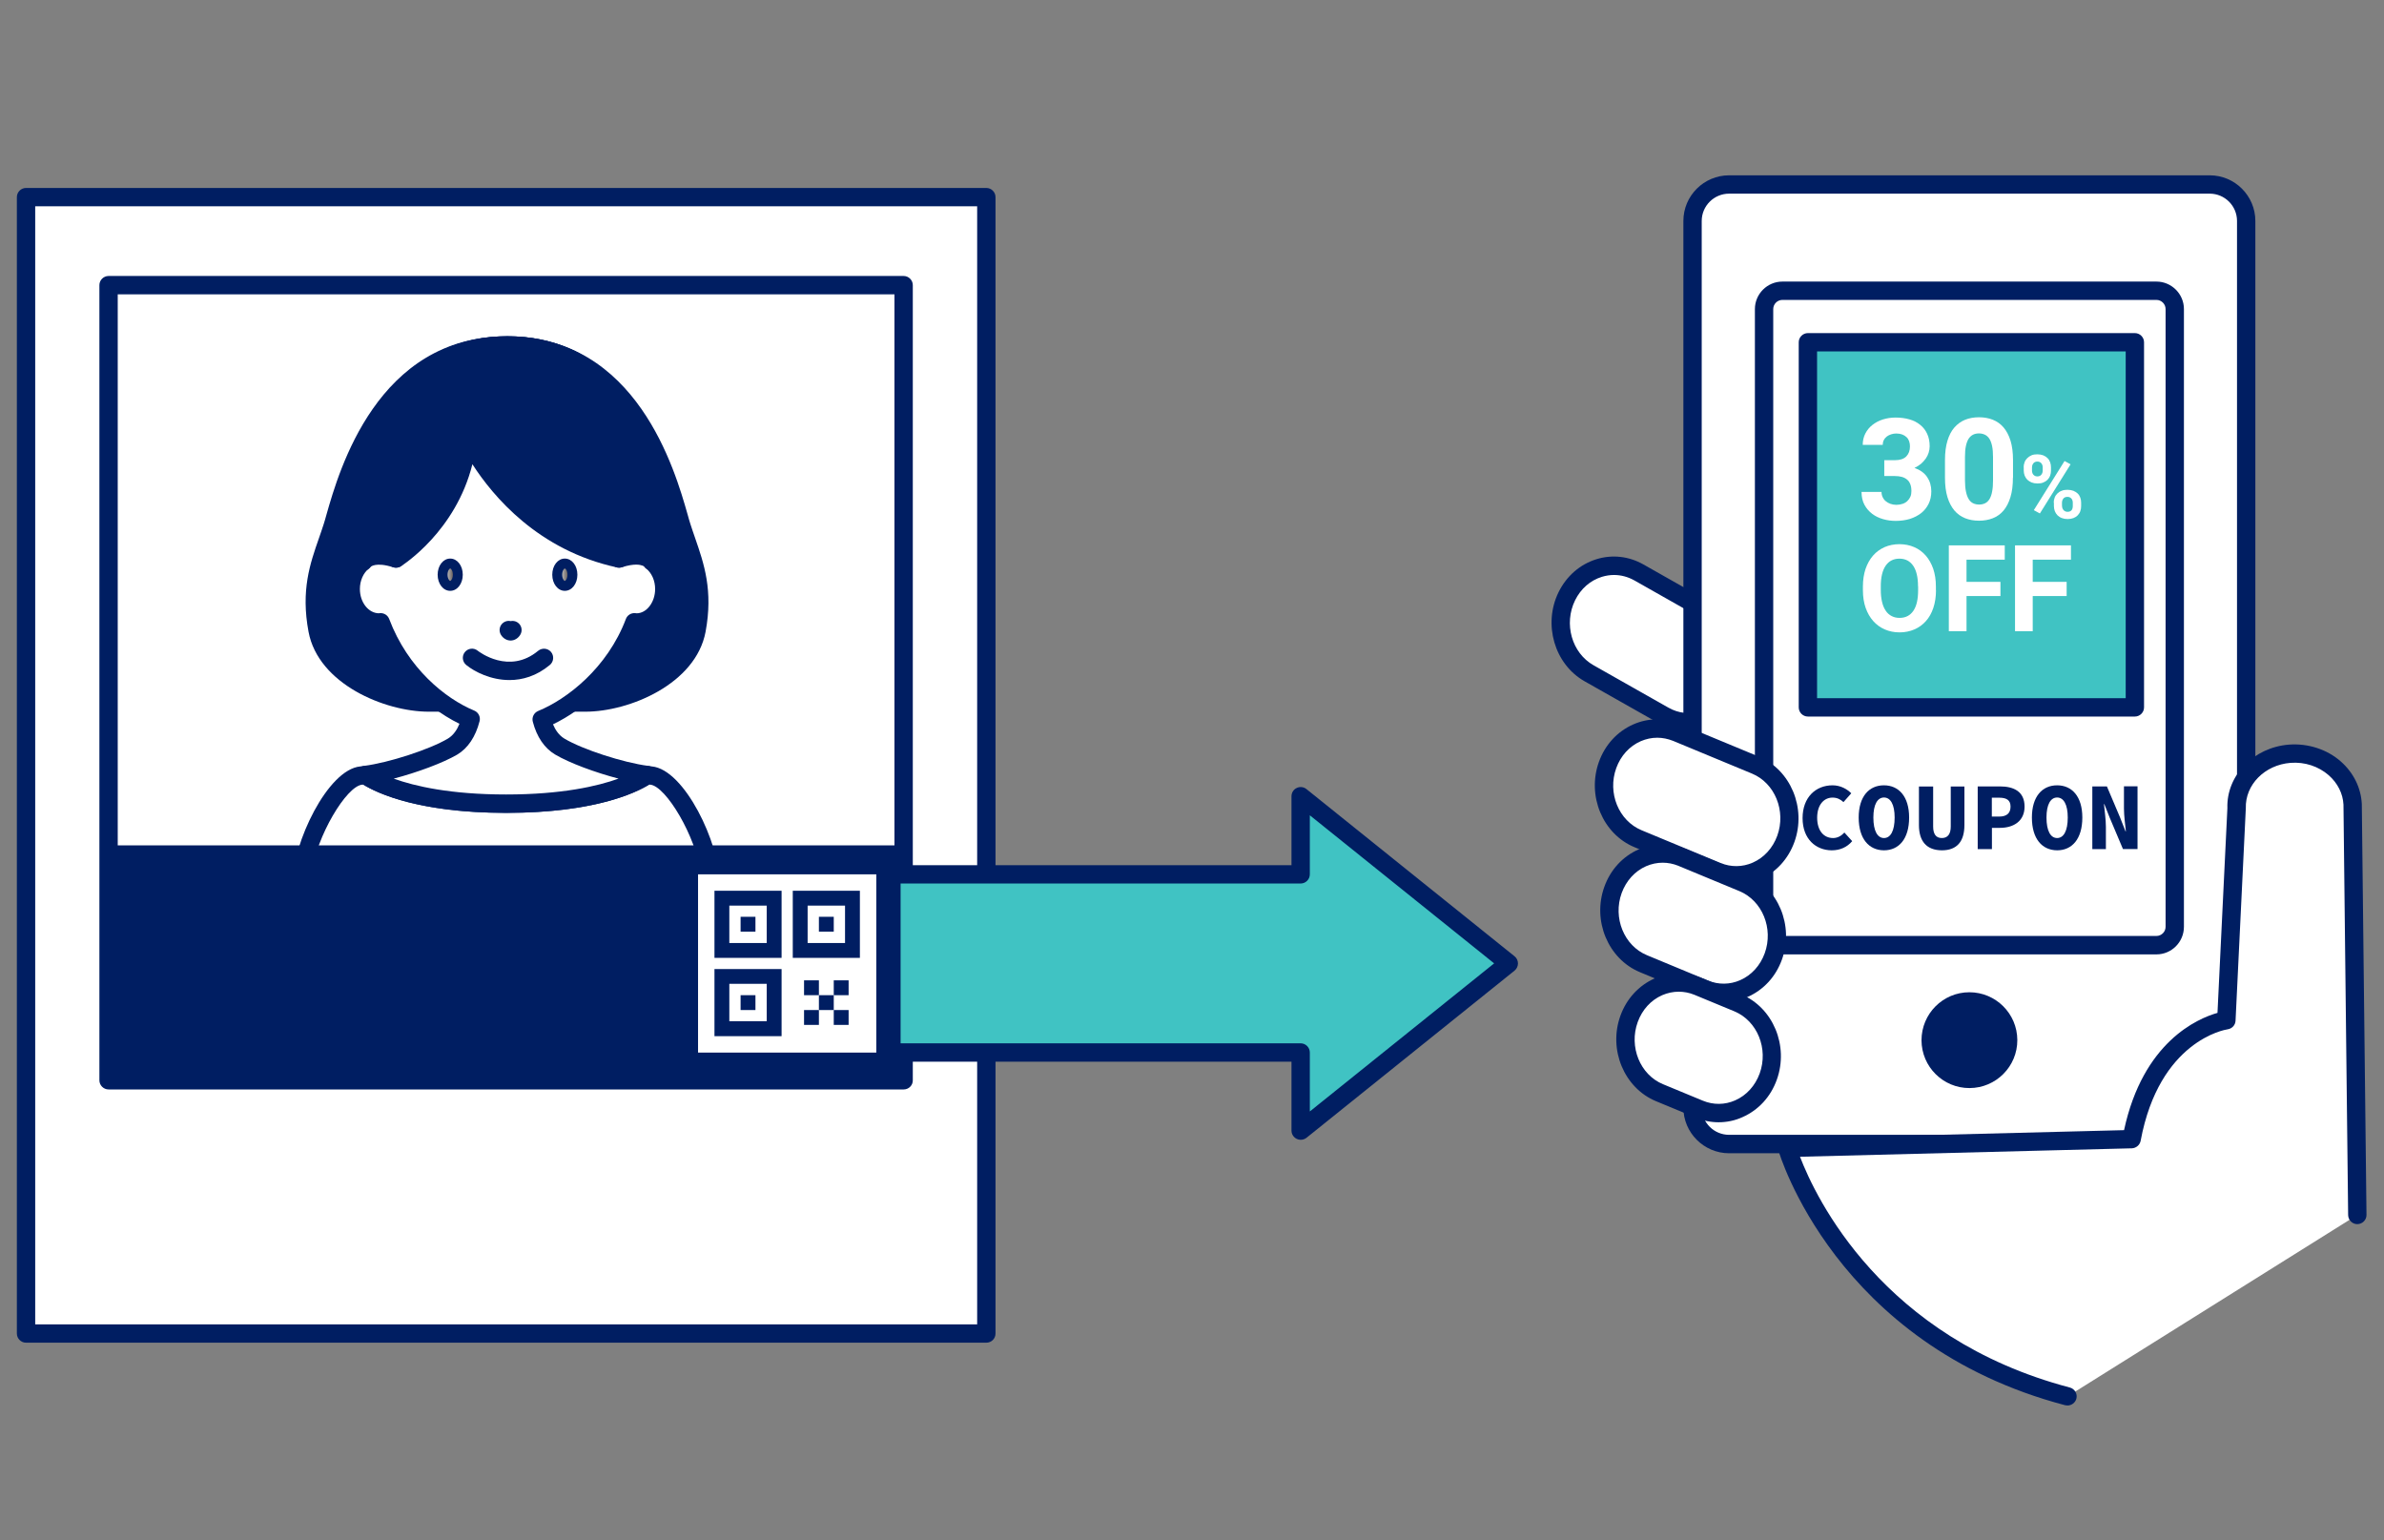 <?xml version="1.0" encoding="UTF-8"?>
<!-- Generator: Adobe Illustrator 27.5.0, SVG Export Plug-In . SVG Version: 6.00 Build 0)  -->
<svg version="1.1" id="レイヤー_1" xmlns="http://www.w3.org/2000/svg" xmlns:xlink="http://www.w3.org/1999/xlink" x="0px" y="0px" viewBox="0 0 260 168" style="enable-background:new 0 0 260 168;" xml:space="preserve">
<rect x="0" y="0" width="260" height="168" fill="#808080" stroke="none"/>
<style type="text/css">
	.st0{fill:#FFFFFF;}
	.st1{fill:#001E62;}
	.st2{fill:url(#SVGID_1_);}
	.st3{fill:url(#SVGID_00000133517397650173629430000016200193572489225099_);}
	.st4{fill:#40C3C3;}
</style>
<g>
	<g>
		<rect x="2.84" y="21.5" class="st0" width="104.73" height="123.95"/>
		<path class="st1" d="M107.57,146.44H2.84c-0.55,0-1-0.45-1-1V21.5c0-0.55,0.45-1,1-1h104.73c0.55,0,1,0.45,1,1v123.95    C108.57,146,108.12,146.44,107.57,146.44z M3.84,144.44h102.73V22.5H3.84V144.44z"/>
	</g>
	<g>
		<rect x="11.84" y="31.1" class="st0" width="86.71" height="86.71"/>
		<path class="st1" d="M98.56,118.82H11.84c-0.55,0-1-0.45-1-1V31.1c0-0.55,0.45-1,1-1h86.71c0.55,0,1,0.45,1,1v86.72    C99.56,118.37,99.11,118.82,98.56,118.82z M12.84,116.82h84.71V32.1H12.84V116.82z"/>
	</g>
	<g>
		<g>
			<path class="st0" d="M71.01,84.58c-0.14-0.01-0.29-0.03-0.45-0.05c-0.82,0.56-5.1,3.12-15.36,3.12s-14.54-2.56-15.36-3.12     c-0.15,0.02-0.31,0.04-0.45,0.05c-2.74,0.25-6.47,7.55-6.47,11.62h44.55C77.48,92.13,73.74,84.83,71.01,84.58z"/>
			<path class="st1" d="M77.48,97.2H32.92c-0.55,0-1-0.45-1-1c0-4.18,3.79-12.28,7.38-12.61c0.13-0.01,0.27-0.03,0.41-0.05     c0.24-0.03,0.49,0.03,0.69,0.17c0.71,0.49,4.79,2.94,14.79,2.94c10,0,14.07-2.45,14.79-2.94c0.2-0.14,0.45-0.2,0.69-0.17     c0.14,0.02,0.28,0.04,0.42,0.05c3.59,0.33,7.38,8.44,7.38,12.61C78.48,96.75,78.03,97.2,77.48,97.2z M33.99,95.2h42.42     c-0.51-3.97-3.78-9.46-5.49-9.62c0,0,0,0,0,0c-0.04,0-0.08-0.01-0.11-0.01c-1.53,0.94-6.08,3.09-15.6,3.09     c-9.52,0-14.06-2.14-15.6-3.09c-0.04,0-0.08,0.01-0.11,0.01C37.77,85.74,34.51,91.23,33.99,95.2z"/>
		</g>
		<g>
			<path class="st1" d="M63.84,76.62c4.45,0,11.18-2.85,12.12-7.89c0.94-5.05-0.54-7.89-1.62-11.25     c-1.08-3.36-4.45-19.79-18.99-19.79h-0.1c-14.55,0-17.92,16.43-18.99,19.79c-1.08,3.36-2.56,6.21-1.62,11.25     c0.94,5.05,7.68,7.89,12.12,7.89H63.84z"/>
			<path class="st1" d="M63.84,77.62H46.76c-4.81,0-12.05-3.03-13.11-8.71c-0.85-4.53,0.16-7.43,1.14-10.23     c0.17-0.5,0.35-1,0.51-1.51c0.09-0.27,0.19-0.63,0.31-1.06c1.37-4.81,5.54-19.43,19.64-19.43h0.1c14.1,0,18.27,14.62,19.64,19.43     c0.12,0.43,0.22,0.79,0.31,1.06c0.16,0.51,0.34,1.01,0.51,1.51c0.97,2.81,1.98,5.71,1.14,10.23     C75.88,74.59,68.65,77.62,63.84,77.62z M55.25,38.68c-12.59,0-16.31,13.06-17.71,17.98c-0.13,0.45-0.24,0.83-0.33,1.12     c-0.17,0.53-0.35,1.04-0.53,1.56c-0.93,2.68-1.81,5.21-1.06,9.21c0.82,4.38,7.04,7.07,11.14,7.07h17.08     c4.1,0,10.32-2.69,11.14-7.07c0.75-4-0.13-6.53-1.06-9.21c-0.18-0.51-0.36-1.03-0.53-1.56c-0.09-0.29-0.2-0.67-0.33-1.12     c-1.4-4.92-5.12-17.98-17.71-17.98H55.25z"/>
		</g>
		<g>
			<path class="st0" d="M69.19,67.86c0.05,0,0.11,0.02,0.16,0.02c1.71,0,3.1-1.63,3.1-3.65c0-1.26-0.54-2.37-1.36-3.03     c1.87-9.47-2.33-23.52-15.73-23.52S37.75,51.73,39.63,61.2c-0.82,0.66-1.36,1.77-1.36,3.03c0,2.02,1.39,3.65,3.1,3.65     c0.05,0,0.11-0.02,0.16-0.02c1.96,5.19,5.97,8.95,9.82,10.55c-0.27,1.06-0.83,2.33-1.99,3.02c-2.12,1.26-6.7,2.74-9.51,3.1     c0.82,0.56,5.1,3.12,15.36,3.12s14.54-2.56,15.36-3.12c-2.8-0.36-7.38-1.84-9.51-3.1c-1.14-0.68-1.7-1.91-1.97-2.96     C62.92,76.89,67.21,73.1,69.19,67.86z"/>
			<path class="st1" d="M55.2,88.65c-10.33,0-14.8-2.52-15.92-3.3c-0.34-0.24-0.5-0.66-0.41-1.06c0.1-0.4,0.43-0.7,0.84-0.76     c2.71-0.35,7.14-1.79,9.13-2.97c0.62-0.37,1.02-1,1.27-1.62c-3.98-1.94-7.44-5.71-9.28-10.11c-2.01-0.29-3.57-2.25-3.57-4.61     c0-1.29,0.47-2.51,1.28-3.38c-1.15-6.63,0.54-13.83,4.36-18.48c3.06-3.72,7.37-5.69,12.45-5.69s9.39,1.97,12.45,5.69     c3.82,4.65,5.5,11.84,4.36,18.48c0.81,0.87,1.28,2.09,1.28,3.38c0,2.36-1.56,4.32-3.57,4.61c-2.15,5.14-6.16,8.53-9.56,10.17     c0.25,0.6,0.65,1.2,1.25,1.56c1.98,1.18,6.42,2.62,9.13,2.97c0.41,0.05,0.75,0.35,0.84,0.76c0.1,0.4-0.06,0.82-0.41,1.06     C70,86.13,65.53,88.65,55.2,88.65z M42.94,84.92c2.27,0.82,6.17,1.73,12.26,1.73s9.99-0.91,12.26-1.73     c-2.56-0.67-5.37-1.71-6.92-2.63c-1.16-0.69-2-1.92-2.43-3.57c-0.13-0.48,0.12-0.99,0.59-1.18c3.15-1.29,7.54-4.69,9.56-10.03     c0.15-0.41,0.56-0.67,1-0.64c0.03,0,0.14,0.02,0.17,0.02c1.08,0,2.02-1.19,2.02-2.65c0-0.91-0.37-1.75-0.99-2.24     c-0.29-0.23-0.43-0.61-0.36-0.98c1.01-5.1,0.21-12.44-3.84-17.37c-2.7-3.29-6.37-4.96-10.91-4.96s-8.2,1.67-10.91,4.96     c-4.05,4.93-4.85,12.27-3.84,17.37c0.07,0.37-0.07,0.74-0.36,0.98c-0.62,0.49-0.99,1.33-0.99,2.24c0,1.46,0.94,2.65,2.1,2.65     c-0.02-0.01,0.04-0.01,0.1-0.02c0.45-0.02,0.84,0.23,1,0.65c2.02,5.36,6.11,8.67,9.27,9.98c0.46,0.19,0.71,0.69,0.58,1.17     c-0.43,1.68-1.27,2.94-2.45,3.64C48.3,83.21,45.5,84.25,42.94,84.92z"/>
		</g>
		<g>
			<path class="st1" d="M55.35,37.68c-13.4,0-17.6,14.05-15.73,23.52c0,0,0.79-1.18,3.56-0.29c0,0-0.66-15.38,12.17-15.38     s12.17,15.38,12.17,15.38c2.77-0.88,3.56,0.29,3.56,0.29C72.95,51.73,68.75,37.68,55.35,37.68z"/>
			<path class="st1" d="M39.62,62.24c-0.07,0-0.15-0.01-0.22-0.02c-0.4-0.08-0.68-0.42-0.76-0.82c-1.34-6.78,0.33-14.25,4.26-19.03     c3.06-3.72,7.37-5.69,12.45-5.69s9.39,1.97,12.45,5.69c3.92,4.78,5.6,12.24,4.26,19.03c-0.08,0.4-0.39,0.71-0.78,0.79     c-0.4,0.08-0.8-0.09-1.03-0.42c0.01,0.03-0.22-0.19-0.87-0.19c-0.37,0-0.88,0.07-1.56,0.29c-0.31,0.1-0.65,0.04-0.91-0.16     c-0.26-0.2-0.41-0.51-0.39-0.84c0-0.07,0.25-7.3-3.72-11.44c-1.84-1.92-4.35-2.9-7.45-2.9s-5.61,0.97-7.45,2.9     c-3.97,4.14-3.72,11.37-3.72,11.44c0.01,0.33-0.13,0.64-0.39,0.84c-0.26,0.2-0.6,0.26-0.91,0.16c-1.9-0.61-2.46-0.05-2.47-0.04     C40.23,62.09,39.94,62.24,39.62,62.24z M55.35,38.68c-4.53,0-8.2,1.67-10.91,4.96c-3.71,4.51-4.69,11.06-4.05,16.04     c0.47-0.11,1.07-0.14,1.8-0.03c0.1-2.48,0.75-7.94,4.25-11.6c2.24-2.33,5.23-3.52,8.9-3.52s6.67,1.18,8.9,3.52     c3.5,3.66,4.15,9.11,4.25,11.6c0.74-0.11,1.33-0.07,1.8,0.03c0.64-4.99-0.34-11.53-4.05-16.04     C63.56,40.35,59.89,38.68,55.35,38.68z"/>
		</g>
		<g>
			<g>
				<linearGradient id="SVGID_1_" gradientUnits="userSpaceOnUse" x1="48.273" y1="62.68" x2="49.932" y2="62.68">
					<stop offset="0" style="stop-color:#FFFFFF"/>
					<stop offset="1" style="stop-color:#231815"/>
				</linearGradient>
				<ellipse class="st2" cx="49.1" cy="62.68" rx="0.83" ry="1.22"/>
				<path class="st1" d="M49.1,64.44c-0.77,0-1.37-0.77-1.37-1.76s0.6-1.76,1.37-1.76s1.37,0.77,1.37,1.76S49.87,64.44,49.1,64.44z       M49.1,62c-0.07,0-0.29,0.23-0.29,0.68s0.22,0.68,0.29,0.68c0.07,0,0.29-0.23,0.29-0.68S49.18,62,49.1,62z"/>
			</g>
			<g>
				
					<linearGradient id="SVGID_00000124125508487077783910000001206569646339425703_" gradientUnits="userSpaceOnUse" x1="60.773" y1="62.68" x2="62.433" y2="62.68">
					<stop offset="0" style="stop-color:#FFFFFF"/>
					<stop offset="1" style="stop-color:#231815"/>
				</linearGradient>
				
					<ellipse style="fill:url(#SVGID_00000124125508487077783910000001206569646339425703_);" cx="61.6" cy="62.68" rx="0.83" ry="1.22"/>
				<path class="st1" d="M61.6,64.44c-0.77,0-1.37-0.77-1.37-1.76s0.6-1.76,1.37-1.76s1.37,0.77,1.37,1.76S62.37,64.44,61.6,64.44z       M61.6,62c-0.07,0-0.29,0.23-0.29,0.68s0.22,0.68,0.29,0.68c0.07,0,0.29-0.23,0.29-0.68S61.68,62,61.6,62z"/>
			</g>
		</g>
		<path class="st1" d="M55.56,74.17c-2.01,0-3.77-0.88-4.71-1.64c-0.43-0.35-0.5-0.98-0.15-1.41c0.35-0.43,0.97-0.5,1.4-0.15    c0.14,0.11,3.42,2.64,6.59,0.01c0.43-0.35,1.06-0.29,1.41,0.13c0.35,0.43,0.29,1.06-0.13,1.41    C58.51,73.74,56.97,74.17,55.56,74.17z"/>
		<g>
			<path class="st1" d="M43.18,60.91c0,0,7.05-4.42,7.82-13.25c0,0,4.73,10.71,16.52,13.25c0,0,3.98-5.31,3.76-5.75     c-0.22-0.44-3.98-8.3-5.42-9.51c-1.44-1.22-9.29-2.88-10.18-2.88c-0.88,0-8.74,0.22-9.18,1.11c-0.44,0.88-2.21,5.2-2.43,6.08     c-0.22,0.88-2.54,4.87-2.21,5.31C42.19,55.71,43.18,60.91,43.18,60.91z"/>
			<path class="st1" d="M67.52,61.91c-0.07,0-0.14-0.01-0.21-0.02c-8.61-1.85-13.56-7.79-15.79-11.26     c-1.82,7.3-7.53,10.96-7.8,11.13c-0.28,0.18-0.63,0.2-0.93,0.07c-0.3-0.13-0.52-0.4-0.58-0.73c-0.42-2.19-0.99-4.8-1.2-5.3     c-0.47-0.72-0.06-1.64,1.24-4.26c0.33-0.67,0.79-1.58,0.85-1.82c0.25-1,2.07-5.41,2.51-6.29c0.77-1.54,7.91-1.66,10.08-1.66     c1.01,0,9.14,1.69,10.82,3.11c0.99,0.84,2.86,4.07,5.57,9.62l0.1,0.21c0.29,0.58,0.5,1-3.86,6.8     C68.13,61.77,67.83,61.91,67.52,61.91z M51,46.67c0.39,0,0.75,0.23,0.91,0.59c0.04,0.1,4.52,9.9,15.19,12.53     c1.32-1.79,2.7-3.78,3.1-4.54c-2.83-5.79-4.44-8.36-5-8.84c-1.14-0.96-8.57-2.61-9.54-2.64c-1.97,0-7.24,0.3-8.38,0.75     c-0.54,1.16-2.08,4.95-2.27,5.69c-0.11,0.43-0.43,1.09-1,2.23c-0.4,0.8-1.04,2.09-1.19,2.61c0.18,0.46,0.48,1.5,1,4.1     c1.95-1.66,5.62-5.55,6.15-11.56c0.04-0.45,0.38-0.82,0.83-0.9C50.89,46.67,50.95,46.67,51,46.67z M70.38,55.59     c0,0,0,0.01,0.01,0.01L70.38,55.59z M70.31,55.03L70.31,55.03C70.31,55.03,70.31,55.03,70.31,55.03z M47.19,44.57L47.19,44.57     L47.19,44.57z"/>
		</g>
		<g>
			<path class="st1" d="M55.89,68.72c0,0-0.09,0.14-0.2,0.14s-0.2-0.14-0.2-0.14"/>
			<path class="st1" d="M55.69,69.86c-0.41,0-0.81-0.23-1.05-0.61c-0.29-0.47-0.16-1.08,0.31-1.38c0.23-0.14,0.49-0.19,0.74-0.13     c0.24-0.05,0.51-0.01,0.73,0.13c0.47,0.29,0.61,0.91,0.31,1.38C56.49,69.63,56.1,69.86,55.69,69.86z"/>
		</g>
	</g>
	<rect x="11.87" y="92.2" class="st1" width="86.69" height="25.62"/>
	<g>
		<rect x="76.13" y="95.36" class="st0" width="19.44" height="19.44"/>
		<g>
			<path class="st1" d="M85.24,104.47h-7.32v-7.32h7.32V104.47z M79.54,102.85h4.08v-4.08h-4.08V102.85z"/>
			<path class="st1" d="M85.24,113.01h-7.32v-7.32h7.32V113.01z M79.54,111.38h4.08v-4.08h-4.08V111.38z"/>
			<path class="st1" d="M93.78,104.47h-7.32v-7.32h7.32V104.47z M88.08,102.85h4.08v-4.08h-4.08V102.85z"/>
			<rect x="80.77" y="99.99" class="st1" width="1.62" height="1.62"/>
			<rect x="80.77" y="108.54" class="st1" width="1.62" height="1.62"/>
			<rect x="89.31" y="99.99" class="st1" width="1.62" height="1.62"/>
			<g>
				<rect x="87.69" y="106.92" class="st1" width="1.62" height="1.62"/>
				<rect x="89.31" y="108.54" class="st1" width="1.62" height="1.62"/>
				<rect x="90.93" y="106.92" class="st1" width="1.62" height="1.62"/>
				<rect x="87.69" y="110.16" class="st1" width="1.62" height="1.62"/>
				<rect x="90.93" y="110.16" class="st1" width="1.62" height="1.62"/>
			</g>
		</g>
	</g>
	<g>
		<polygon class="st4" points="164.55,105.08 141.85,86.84 141.85,95.36 97.22,95.36 97.22,114.79 141.85,114.79 141.85,123.31       "/>
		<path class="st1" d="M141.85,124.31c-0.15,0-0.29-0.03-0.43-0.1c-0.35-0.17-0.57-0.52-0.57-0.9v-7.52H97.22c-0.55,0-1-0.45-1-1    V95.36c0-0.55,0.45-1,1-1h43.63v-7.52c0-0.38,0.22-0.74,0.57-0.9c0.35-0.17,0.76-0.12,1.06,0.12l22.7,18.24    c0.24,0.19,0.37,0.48,0.37,0.78s-0.14,0.59-0.37,0.78l-22.7,18.24C142.3,124.24,142.07,124.31,141.85,124.31z M98.22,113.79h43.63    c0.55,0,1,0.45,1,1v6.43l20.1-16.15l-20.1-16.15v6.44c0,0.55-0.45,1-1,1H98.22V113.79z"/>
	</g>
	<g>
		<g>
			<path class="st0" d="M189.31,75.45L189.31,75.45c1.5-3.04,0.41-6.8-2.42-8.4l-8.16-4.62c-2.83-1.6-6.35-0.44-7.84,2.59v0     c-1.5,3.04-0.41,6.8,2.42,8.4l8.16,4.62C184.3,79.65,187.81,78.49,189.31,75.45z"/>
			<path class="st1" d="M184.17,79.77c-1.1,0-2.2-0.29-3.2-0.85l-8.16-4.62c-3.28-1.86-4.55-6.22-2.83-9.72     c0.87-1.76,2.33-3.03,4.13-3.59c1.71-0.53,3.52-0.33,5.1,0.56l8.16,4.62c3.28,1.86,4.55,6.22,2.83,9.72     c-0.87,1.76-2.33,3.03-4.13,3.59C185.45,79.67,184.81,79.77,184.17,79.77z M176.02,62.71c-0.44,0-0.88,0.07-1.31,0.2     c-1.27,0.39-2.31,1.3-2.93,2.56c-1.26,2.56-0.36,5.75,2.02,7.09l8.16,4.62c1.09,0.62,2.34,0.76,3.53,0.39     c1.27-0.39,2.3-1.3,2.93-2.56v0c1.26-2.56,0.36-5.75-2.02-7.09l-8.16-4.62C177.54,62.91,176.79,62.71,176.02,62.71z"/>
		</g>
		<g>
			<g>
				<g>
					<path class="st0" d="M240.99,124.78h-52.41c-2.2,0-3.98-1.78-3.98-3.98V24.1c0-2.2,1.78-3.98,3.98-3.98h52.41       c2.2,0,3.98,1.78,3.98,3.98v96.69C244.98,123,243.19,124.78,240.99,124.78z"/>
					<path class="st1" d="M240.99,125.78h-52.41c-2.75,0-4.99-2.24-4.99-4.98V24.1c0-2.75,2.24-4.98,4.99-4.98h52.41       c2.75,0,4.98,2.24,4.98,4.98v96.69C245.98,123.54,243.74,125.78,240.99,125.78z M188.58,21.12c-1.65,0-2.99,1.34-2.99,2.98       v96.69c0,1.65,1.34,2.98,2.99,2.98h52.41c1.65,0,2.98-1.34,2.98-2.98V24.1c0-1.65-1.34-2.98-2.98-2.98H188.58z"/>
				</g>
				<path id="パス_1356_00000161618328484823116900000011169413885074889386_" class="st1" d="M209.56,113.46      c0.01,2.89,2.36,5.22,5.24,5.21c2.89-0.01,5.22-2.36,5.21-5.24c-0.01-2.88-2.35-5.21-5.23-5.21      C211.9,108.22,209.56,110.56,209.56,113.46z"/>
				<g>
					<path class="st0" d="M235.18,103.09h-40.79c-1.1,0-2-0.9-2-2V33.71c0-1.1,0.9-2,2-2h40.79c1.1,0,2,0.9,2,2v67.37       C237.18,102.19,236.29,103.09,235.18,103.09z"/>
					<path class="st1" d="M235.18,104.09h-40.79c-1.65,0-3-1.35-3-3V33.71c0-1.65,1.35-3,3-3h40.79c1.65,0,3,1.35,3,3v67.37       C238.18,102.74,236.84,104.09,235.18,104.09z M194.39,32.71c-0.55,0-1,0.45-1,1v67.37c0,0.55,0.45,1,1,1h40.79       c0.55,0,1-0.45,1-1V33.71c0-0.55-0.45-1-1-1H194.39z"/>
				</g>
			</g>
			<g>
				<rect x="197.17" y="37.33" class="st4" width="35.66" height="39.82"/>
				<path class="st1" d="M232.83,78.15h-35.66c-0.55,0-1-0.45-1-1V37.33c0-0.55,0.45-1,1-1h35.66c0.55,0,1,0.45,1,1v39.82      C233.83,77.7,233.38,78.15,232.83,78.15z M198.17,76.15h33.66V38.33h-33.66V76.15z"/>
			</g>
			<g>
				<path class="st1" d="M196.59,89.23c0-2.27,1.43-3.58,3.27-3.58c0.87,0,1.58,0.41,2.04,0.87l-0.85,0.96      c-0.33-0.3-0.69-0.49-1.19-0.49c-0.97,0-1.68,0.82-1.68,2.19c0,1.41,0.71,2.22,1.74,2.22c0.49,0,0.9-0.24,1.23-0.6l0.85,0.94      c-0.56,0.66-1.32,1-2.24,1C198.06,92.73,196.59,91.53,196.59,89.23z"/>
				<path class="st1" d="M202.71,89.16c0-2.28,1.12-3.51,2.75-3.51c1.63,0,2.75,1.23,2.75,3.51c0,2.34-1.12,3.58-2.75,3.58      C203.84,92.73,202.71,91.5,202.71,89.16z M206.63,89.16c0-1.42-0.45-2.18-1.16-2.18c-0.71,0-1.16,0.76-1.16,2.18      c0,1.47,0.45,2.24,1.16,2.24C206.18,91.4,206.63,90.63,206.63,89.16z"/>
				<path class="st1" d="M209.28,89.98v-4.2h1.55v4.36c0,0.82,0.3,1.26,0.95,1.26c0.65,0,0.97-0.45,0.97-1.26v-4.36h1.49v4.2      c0,1.78-0.8,2.76-2.46,2.76C210.11,92.73,209.28,91.75,209.28,89.98z"/>
				<path class="st1" d="M215.69,85.77h2.43c1.48,0,2.68,0.54,2.68,2.2c0,1.61-1.23,2.32-2.68,2.32h-0.88v2.32h-1.55V85.77z       M218.02,89.06c0.85,0,1.25-0.38,1.25-1.09c0-0.71-0.44-0.97-1.25-0.97h-0.79v2.06H218.02z"/>
				<path class="st1" d="M221.6,89.16c0-2.28,1.12-3.51,2.75-3.51c1.63,0,2.75,1.23,2.75,3.51c0,2.34-1.12,3.58-2.75,3.58      C222.72,92.73,221.6,91.5,221.6,89.16z M225.51,89.16c0-1.42-0.45-2.18-1.16-2.18c-0.71,0-1.16,0.76-1.16,2.18      c0,1.47,0.45,2.24,1.16,2.24C225.06,91.4,225.51,90.63,225.51,89.16z"/>
				<path class="st1" d="M228.19,85.77h1.59l1.44,3.4l0.59,1.5h0.04c-0.07-0.72-0.21-1.68-0.21-2.49v-2.42h1.48v6.84h-1.59      l-1.44-3.41l-0.59-1.49h-0.04c0.07,0.76,0.21,1.67,0.21,2.48v2.43h-1.48V85.77z"/>
			</g>
			<g>
				<g>
					<path class="st0" d="M205.51,50.19h1.16c0.55,0,0.96-0.14,1.23-0.41c0.27-0.28,0.4-0.64,0.4-1.1c0-0.2-0.03-0.39-0.09-0.56       c-0.06-0.17-0.15-0.32-0.28-0.44s-0.28-0.22-0.46-0.29c-0.19-0.07-0.4-0.11-0.66-0.11c-0.2,0-0.39,0.03-0.57,0.09       c-0.18,0.06-0.33,0.14-0.47,0.24c-0.13,0.11-0.24,0.23-0.32,0.39c-0.08,0.15-0.12,0.33-0.12,0.52h-2.18       c0-0.45,0.09-0.86,0.28-1.23s0.44-0.68,0.77-0.94s0.7-0.46,1.14-0.6s0.9-0.21,1.4-0.21c0.55,0,1.06,0.07,1.51,0.2       c0.45,0.13,0.85,0.33,1.17,0.6c0.33,0.26,0.58,0.59,0.76,0.98s0.27,0.84,0.27,1.35c0,0.24-0.04,0.47-0.11,0.7       c-0.07,0.23-0.18,0.45-0.32,0.65c-0.14,0.2-0.32,0.39-0.52,0.57c-0.21,0.17-0.44,0.32-0.71,0.44c0.62,0.22,1.08,0.55,1.38,0.99       s0.46,0.96,0.46,1.57c0,0.51-0.1,0.97-0.3,1.37c-0.2,0.4-0.47,0.74-0.82,1.01c-0.35,0.27-0.76,0.48-1.23,0.63       c-0.47,0.14-0.99,0.21-1.54,0.21c-0.47,0-0.92-0.06-1.37-0.19c-0.45-0.13-0.85-0.32-1.19-0.58s-0.63-0.59-0.84-0.98       c-0.21-0.39-0.32-0.86-0.32-1.41h2.18c0,0.21,0.04,0.39,0.12,0.57c0.08,0.17,0.19,0.32,0.34,0.44       c0.14,0.12,0.31,0.22,0.51,0.29s0.41,0.11,0.64,0.11c0.26,0,0.49-0.04,0.69-0.11c0.21-0.07,0.38-0.17,0.52-0.31       c0.14-0.13,0.25-0.29,0.33-0.47c0.08-0.18,0.11-0.39,0.11-0.61c0-0.29-0.04-0.54-0.12-0.75c-0.08-0.21-0.2-0.38-0.36-0.51       s-0.35-0.23-0.57-0.29c-0.22-0.06-0.47-0.09-0.75-0.09h-1.16V50.19z"/>
					<path class="st0" d="M219.53,52.1c0,0.82-0.09,1.53-0.27,2.12c-0.18,0.59-0.43,1.08-0.75,1.46c-0.32,0.38-0.71,0.66-1.17,0.84       c-0.45,0.18-0.96,0.27-1.51,0.27c-0.55,0-1.06-0.09-1.51-0.27c-0.45-0.18-0.85-0.46-1.17-0.84s-0.58-0.87-0.76-1.46       s-0.27-1.3-0.27-2.12v-1.91c0-0.82,0.09-1.53,0.27-2.12c0.18-0.59,0.43-1.08,0.76-1.45s0.72-0.66,1.17-0.84       c0.45-0.18,0.95-0.27,1.51-0.27c0.55,0,1.06,0.09,1.51,0.27c0.45,0.18,0.85,0.46,1.17,0.84s0.58,0.86,0.76,1.45       s0.27,1.3,0.27,2.12V52.1z M217.36,49.88c0-0.49-0.03-0.9-0.1-1.23s-0.17-0.6-0.3-0.8c-0.13-0.2-0.3-0.35-0.49-0.44       c-0.19-0.09-0.41-0.14-0.65-0.14c-0.24,0-0.46,0.05-0.64,0.14s-0.35,0.24-0.48,0.44c-0.13,0.2-0.23,0.47-0.3,0.8       s-0.1,0.74-0.1,1.23v2.5c0,0.49,0.04,0.91,0.11,1.24c0.07,0.34,0.17,0.61,0.3,0.82c0.13,0.21,0.29,0.36,0.48,0.45       s0.41,0.14,0.65,0.14c0.24,0,0.46-0.05,0.65-0.14s0.35-0.24,0.48-0.45c0.13-0.21,0.23-0.48,0.29-0.82       c0.07-0.34,0.1-0.75,0.1-1.24V49.88z"/>
					<path class="st0" d="M220.7,50.97c0-0.19,0.03-0.38,0.1-0.55c0.06-0.17,0.16-0.32,0.29-0.45c0.13-0.13,0.28-0.23,0.46-0.31       c0.18-0.08,0.4-0.11,0.64-0.11c0.24,0,0.46,0.04,0.65,0.11c0.19,0.08,0.34,0.18,0.47,0.31c0.13,0.13,0.22,0.28,0.28,0.45       c0.06,0.17,0.09,0.35,0.09,0.55v0.36c0,0.19-0.03,0.37-0.09,0.54c-0.06,0.17-0.16,0.32-0.28,0.45       c-0.13,0.13-0.28,0.23-0.46,0.3c-0.18,0.08-0.4,0.11-0.64,0.11c-0.24,0-0.46-0.04-0.64-0.11c-0.19-0.08-0.34-0.18-0.47-0.3       c-0.13-0.13-0.22-0.28-0.29-0.45c-0.06-0.17-0.1-0.35-0.1-0.54V50.97z M221.61,51.33c0,0.08,0.01,0.16,0.04,0.24       c0.02,0.08,0.06,0.14,0.11,0.2c0.05,0.06,0.11,0.1,0.18,0.14c0.07,0.03,0.16,0.05,0.26,0.05c0.1,0,0.18-0.02,0.25-0.05       s0.13-0.08,0.18-0.14c0.05-0.06,0.08-0.12,0.11-0.2c0.02-0.08,0.04-0.15,0.04-0.24v-0.36c0-0.08-0.01-0.16-0.04-0.24       c-0.02-0.08-0.06-0.14-0.11-0.2c-0.05-0.06-0.11-0.1-0.18-0.14c-0.07-0.03-0.16-0.05-0.26-0.05c-0.1,0-0.18,0.02-0.25,0.05       s-0.13,0.08-0.18,0.14c-0.05,0.06-0.08,0.13-0.11,0.2c-0.02,0.08-0.04,0.16-0.04,0.24V51.33z M222.47,56l-0.66-0.36l3.35-5.36       l0.66,0.36L222.47,56z M223.98,54.83c0-0.19,0.03-0.37,0.1-0.55c0.06-0.17,0.16-0.32,0.29-0.45c0.13-0.13,0.28-0.23,0.47-0.3       c0.18-0.08,0.4-0.11,0.64-0.11c0.24,0,0.46,0.04,0.65,0.11c0.19,0.08,0.34,0.18,0.47,0.3c0.13,0.13,0.22,0.28,0.28,0.45       c0.06,0.17,0.09,0.35,0.09,0.55v0.37c0,0.19-0.03,0.38-0.09,0.55c-0.06,0.17-0.16,0.32-0.28,0.45       c-0.13,0.13-0.28,0.23-0.46,0.3c-0.18,0.07-0.4,0.11-0.64,0.11c-0.24,0-0.46-0.04-0.64-0.11c-0.19-0.07-0.34-0.18-0.47-0.3       c-0.13-0.13-0.22-0.28-0.29-0.45c-0.06-0.17-0.1-0.35-0.1-0.55V54.83z M224.89,55.19c0,0.08,0.01,0.16,0.04,0.24       c0.03,0.08,0.07,0.14,0.12,0.2c0.05,0.06,0.11,0.1,0.19,0.14c0.07,0.03,0.15,0.05,0.24,0.05c0.11,0,0.21-0.02,0.28-0.05       c0.07-0.03,0.13-0.08,0.18-0.14c0.04-0.06,0.07-0.12,0.09-0.2c0.02-0.08,0.03-0.15,0.03-0.24v-0.37c0-0.08-0.01-0.16-0.04-0.24       c-0.02-0.08-0.06-0.14-0.11-0.2c-0.05-0.06-0.11-0.1-0.18-0.14c-0.07-0.03-0.16-0.05-0.26-0.05c-0.1,0-0.18,0.02-0.26,0.05       c-0.07,0.03-0.14,0.08-0.18,0.14c-0.05,0.06-0.08,0.12-0.11,0.2c-0.02,0.08-0.04,0.15-0.04,0.24V55.19z"/>
				</g>
				<g>
					<path class="st0" d="M211.14,64.37c0,0.72-0.1,1.36-0.29,1.93c-0.19,0.57-0.46,1.05-0.81,1.44c-0.35,0.39-0.77,0.7-1.26,0.91       s-1.03,0.32-1.61,0.32c-0.59,0-1.12-0.11-1.61-0.32s-0.91-0.52-1.26-0.91s-0.63-0.88-0.83-1.44c-0.2-0.57-0.3-1.21-0.3-1.93       v-0.41c0-0.71,0.1-1.35,0.29-1.92c0.2-0.57,0.47-1.05,0.82-1.45c0.35-0.4,0.77-0.7,1.26-0.92c0.49-0.21,1.03-0.32,1.61-0.32       s1.13,0.11,1.61,0.32c0.49,0.21,0.91,0.52,1.26,0.92c0.35,0.4,0.62,0.88,0.82,1.45c0.19,0.57,0.29,1.21,0.29,1.92V64.37z        M209.18,63.94c0-0.98-0.18-1.73-0.53-2.24c-0.35-0.51-0.85-0.77-1.5-0.77c-0.65,0-1.15,0.26-1.5,0.77       c-0.35,0.51-0.53,1.26-0.53,2.24v0.42c0,0.49,0.05,0.92,0.14,1.3c0.09,0.38,0.22,0.69,0.4,0.95c0.17,0.26,0.39,0.45,0.64,0.58       c0.25,0.13,0.54,0.2,0.87,0.2c0.65,0,1.15-0.26,1.5-0.77c0.35-0.51,0.52-1.26,0.52-2.24V63.94z"/>
					<path class="st0" d="M218.17,65.01h-3.7v3.83h-1.93v-9.36h6.1v1.56h-4.17v2.42h3.7V65.01z"/>
					<path class="st0" d="M225.39,65.01h-3.7v3.83h-1.93v-9.36h6.1v1.56h-4.17v2.42h3.7V65.01z"/>
				</g>
			</g>
		</g>
		<g>
			<path class="st0" d="M194.76,91.5L194.76,91.5c1.16-3.2-0.33-6.8-3.32-8.04l-8.61-3.57c-2.99-1.24-6.35,0.35-7.51,3.55v0     c-1.16,3.2,0.33,6.8,3.32,8.04l8.61,3.57C190.24,96.29,193.61,94.7,194.76,91.5z"/>
			<path class="st1" d="M189.35,96.47c-0.84,0-1.68-0.17-2.48-0.5l-8.61-3.57c-3.47-1.44-5.21-5.61-3.88-9.31     c0.67-1.86,2-3.31,3.74-4.08c1.63-0.72,3.44-0.74,5.09-0.06l8.61,3.57c3.47,1.44,5.21,5.61,3.88,9.31     c-0.67,1.86-2,3.31-3.74,4.08C191.12,96.29,190.24,96.47,189.35,96.47z M180.74,80.46c-0.61,0-1.22,0.13-1.8,0.38     c-1.23,0.54-2.18,1.58-2.67,2.93c-0.98,2.7,0.26,5.74,2.76,6.78l8.61,3.57c1.14,0.47,2.39,0.46,3.52-0.04     c1.23-0.54,2.18-1.59,2.67-2.93l0,0c0.98-2.7-0.26-5.75-2.76-6.78l-8.61-3.57C181.9,80.58,181.32,80.46,180.74,80.46z"/>
		</g>
		<g>
			<path class="st0" d="M193.39,104.31L193.39,104.31c1.16-3.2-0.33-6.8-3.32-8.04l-6.65-2.76c-2.99-1.24-6.35,0.35-7.51,3.55v0     c-1.16,3.2,0.33,6.8,3.32,8.04l6.65,2.76C188.88,109.11,192.24,107.52,193.39,104.31z"/>
			<path class="st1" d="M187.98,109.29c-0.84,0-1.68-0.17-2.48-0.5l-6.65-2.76c-3.47-1.44-5.21-5.62-3.88-9.31     c0.67-1.87,2-3.31,3.74-4.08c1.63-0.72,3.44-0.74,5.09-0.06l6.66,2.76c3.47,1.44,5.21,5.62,3.88,9.31     c-0.67,1.87-2,3.31-3.74,4.08C189.75,109.1,188.87,109.29,187.98,109.29z M181.33,94.09c-0.61,0-1.22,0.13-1.8,0.38     c-1.23,0.54-2.18,1.59-2.67,2.93c-0.98,2.7,0.26,5.75,2.76,6.78l6.65,2.76c1.14,0.47,2.39,0.46,3.52-0.04     c1.23-0.54,2.18-1.59,2.67-2.93l0,0c0.98-2.7-0.26-5.74-2.76-6.78l-6.66-2.76C182.48,94.2,181.9,94.09,181.33,94.09z"/>
		</g>
		<g>
			<path class="st0" d="M192.85,117.43L192.85,117.43c1.16-3.2-0.33-6.8-3.32-8.04l-4.35-1.8c-2.99-1.24-6.35,0.35-7.51,3.55v0     c-1.16,3.2,0.33,6.8,3.32,8.04l4.35,1.8C188.33,122.22,191.69,120.63,192.85,117.43z"/>
			<path class="st1" d="M187.43,122.4c-0.84,0-1.68-0.17-2.48-0.5l-4.35-1.8c-3.47-1.44-5.21-5.62-3.88-9.31     c0.67-1.86,2-3.31,3.74-4.08c1.63-0.72,3.44-0.74,5.09-0.06l4.35,1.8c3.47,1.44,5.21,5.61,3.88,9.31c-0.67,1.87-2,3.31-3.74,4.08     C189.21,122.22,188.32,122.4,187.43,122.4z M183.08,108.16c-0.61,0-1.22,0.13-1.8,0.38c-1.23,0.54-2.18,1.58-2.67,2.93     c-0.98,2.7,0.26,5.75,2.76,6.78l4.35,1.8c1.14,0.47,2.39,0.46,3.52-0.04c1.23-0.54,2.18-1.59,2.67-2.93     c0.98-2.7-0.26-5.74-2.76-6.78l-4.35-1.8C184.24,108.27,183.66,108.16,183.08,108.16z"/>
		</g>
		<g>
			<path class="st0" d="M257.1,132.5l-0.51-44.77c-0.17-3.3-3.28-5.81-6.85-5.53l0,0c-3.35,0.26-5.9,2.89-5.8,5.98l-1.12,23.09     c0,0-8.14,1.15-10.33,12.97l-37.56,0.95c0,0,5.73,20.56,30.57,27.1"/>
			<path class="st1" d="M225.48,153.29c-0.08,0-0.17-0.01-0.26-0.03c-25.09-6.61-31.21-27.59-31.27-27.8     c-0.08-0.3-0.02-0.62,0.16-0.86c0.18-0.25,0.47-0.4,0.78-0.41l36.76-0.93c2.07-9.62,8-12.17,10.19-12.79l1.08-22.33     c-0.12-3.55,2.84-6.63,6.73-6.93c2.06-0.15,4.13,0.51,5.64,1.84c1.38,1.22,2.2,2.86,2.29,4.64l0.51,44.81     c0.01,0.55-0.44,1-0.99,1.01c0,0-0.01,0-0.01,0c-0.55,0-0.99-0.44-1-0.99l-0.51-44.77c-0.06-1.19-0.63-2.34-1.61-3.2     c-1.11-0.97-2.61-1.47-4.16-1.35c-2.82,0.22-4.96,2.39-4.88,4.95l-1.12,23.17c-0.02,0.48-0.38,0.87-0.86,0.94     c-0.3,0.04-7.46,1.26-9.49,12.16c-0.09,0.46-0.49,0.8-0.96,0.82l-36.19,0.92c1.71,4.47,8.96,19.78,29.43,25.17     c0.53,0.14,0.85,0.69,0.71,1.22C226.33,152.99,225.92,153.29,225.48,153.29z"/>
		</g>
	</g>
</g>
</svg>